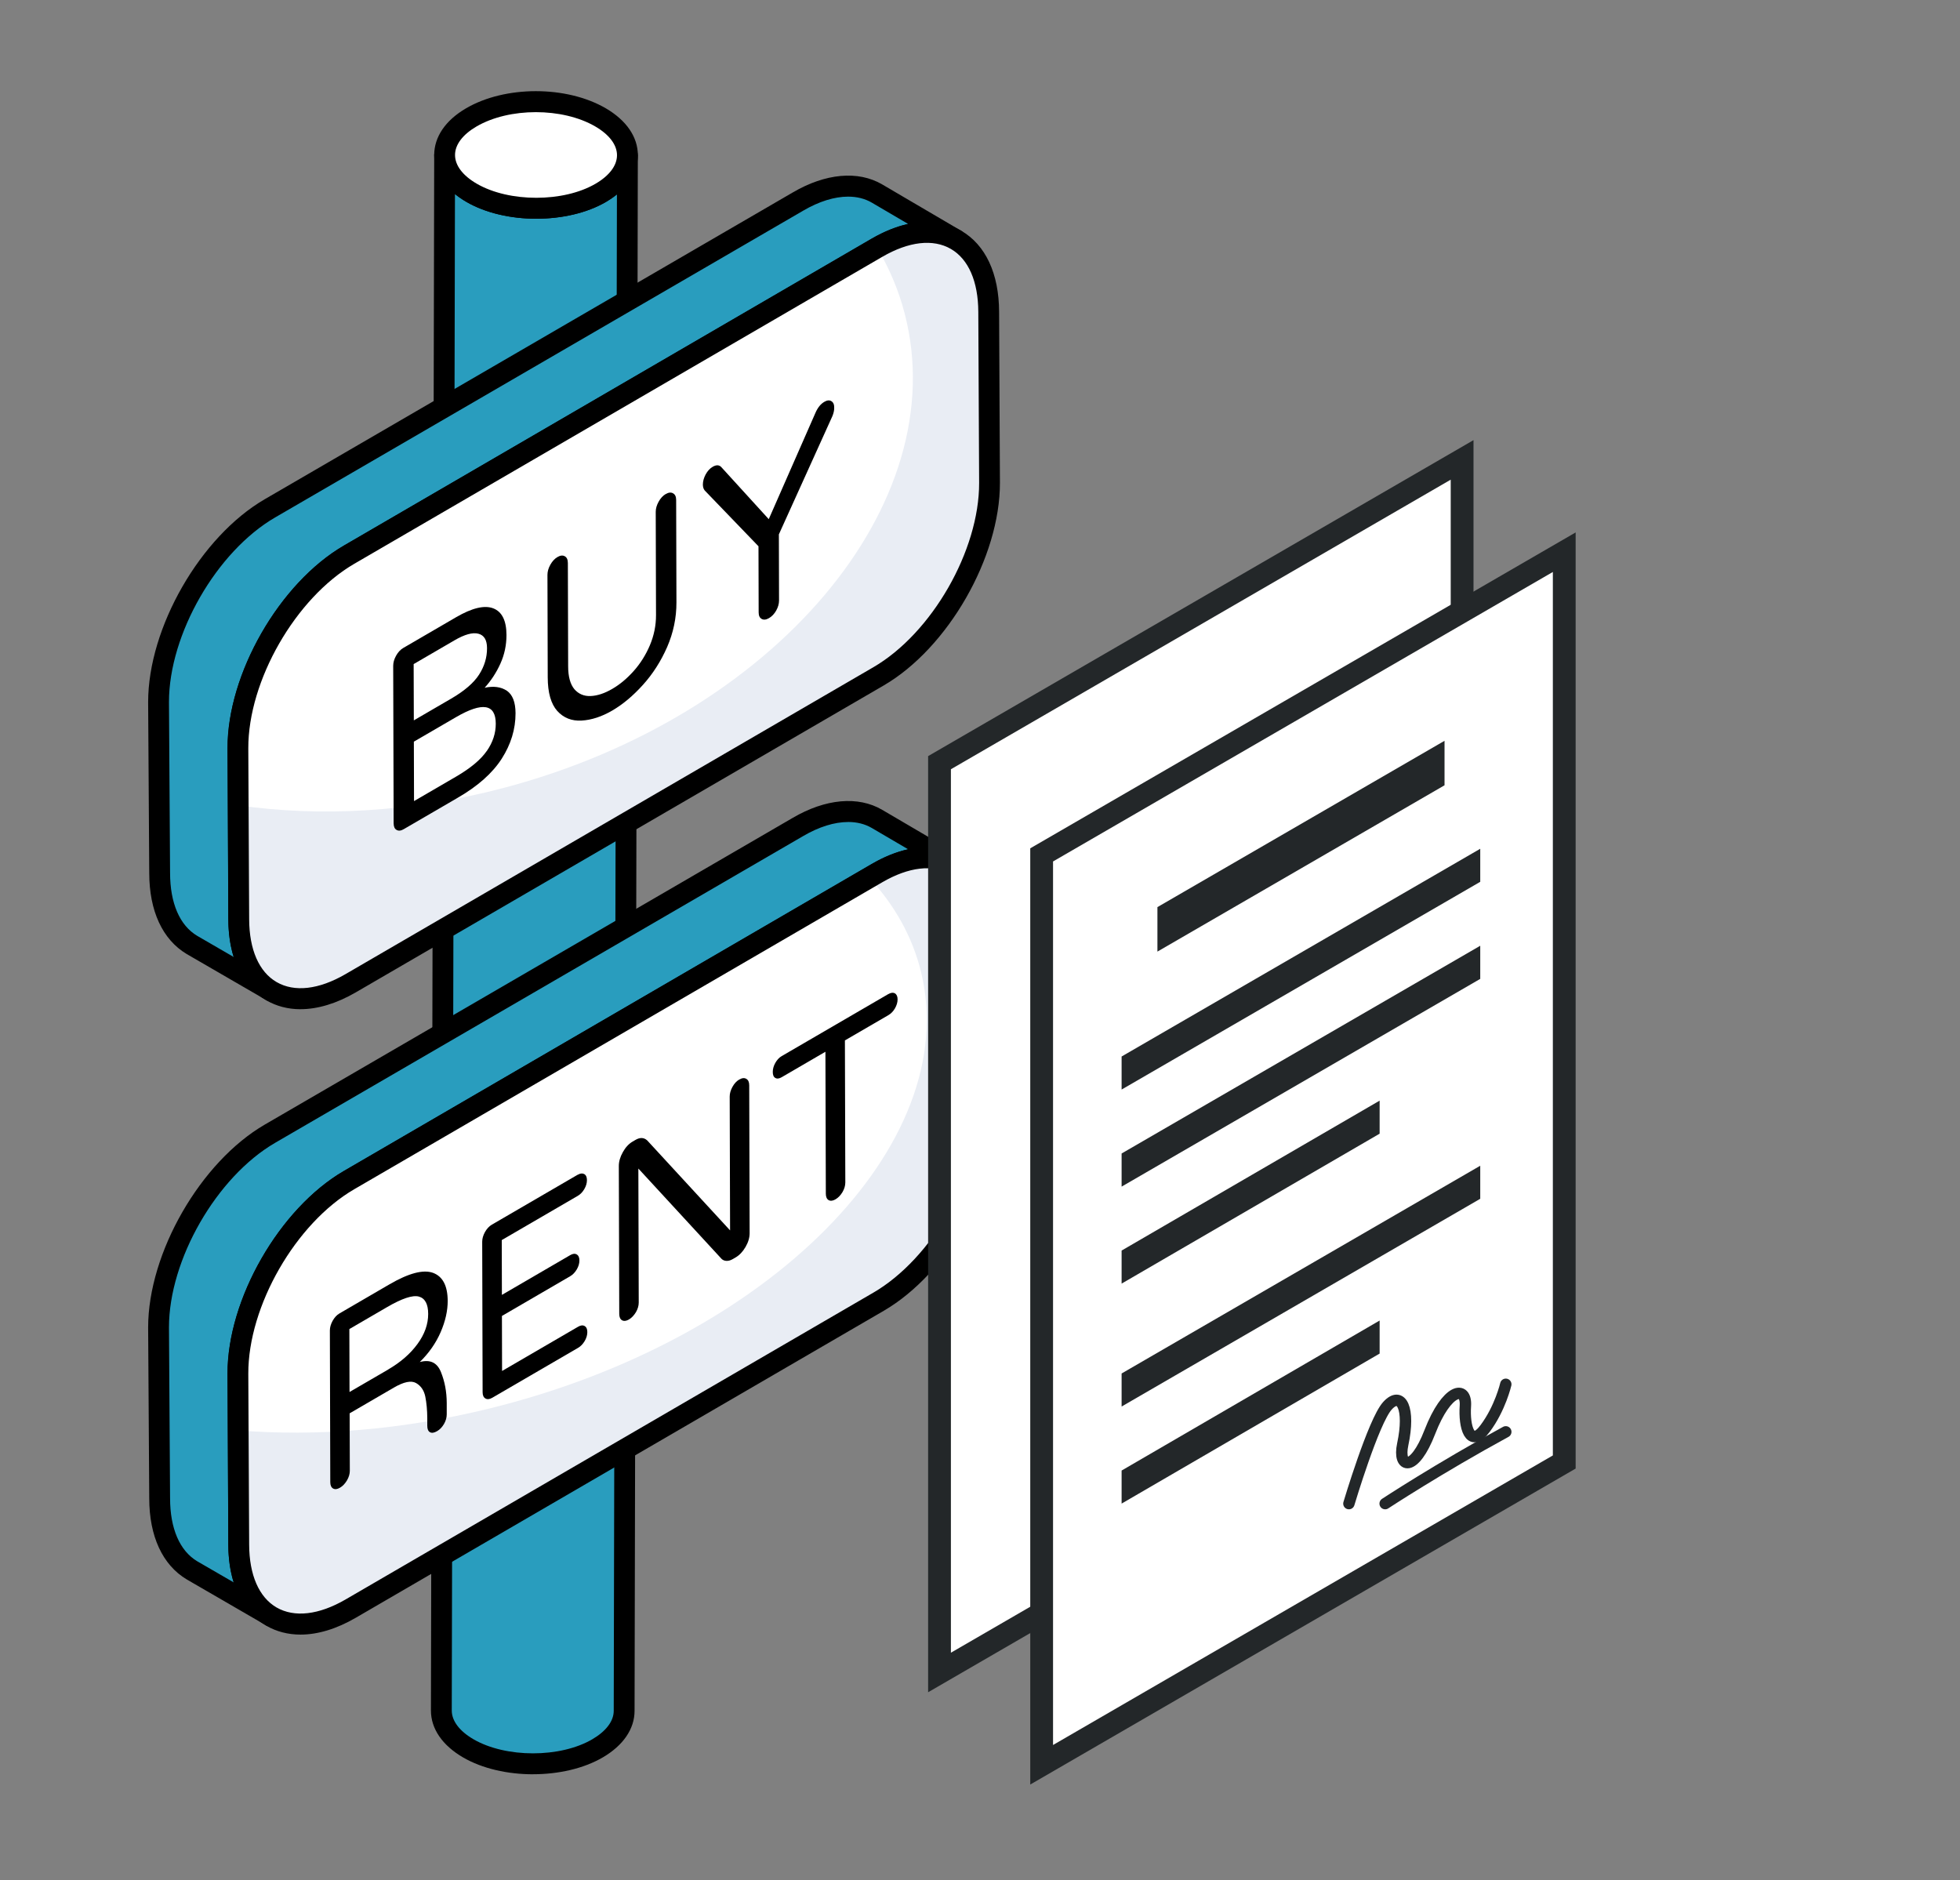 <?xml version="1.0" encoding="UTF-8"?>
<svg xmlns="http://www.w3.org/2000/svg" width="172" height="165" viewBox="0 0 172 165" fill="none">
  <rect x="0" y="0" width="172" height="165" fill="#808080" stroke="none"/>
  <path d="M55.061 13.635L54.774 150.142C54.771 151.333 53.994 152.52 52.444 153.427C49.326 155.251 44.231 155.251 41.092 153.427C39.512 152.508 38.726 151.305 38.729 150.103L39.016 13.596C39.013 14.798 39.799 16.001 41.379 16.921C44.515 18.744 49.613 18.744 52.731 16.921C54.284 16.013 55.058 14.823 55.061 13.635Z" fill="#299DBE"></path>
  <path d="M46.776 155.705C44.555 155.705 42.331 155.212 40.636 154.225C38.814 153.166 37.813 151.701 37.816 150.1L38.103 13.593C38.103 13.084 38.514 12.673 39.019 12.673C39.524 12.673 39.932 13.09 39.932 13.599C39.932 14.509 40.605 15.407 41.835 16.12C44.672 17.77 49.45 17.767 52.269 16.12C53.477 15.414 54.142 14.53 54.145 13.629C54.145 13.121 54.556 12.71 55.061 12.71C55.565 12.71 55.973 13.127 55.973 13.635L55.686 150.142C55.683 151.726 54.692 153.175 52.9 154.222C51.214 155.209 48.993 155.702 46.773 155.702L46.776 155.705ZM39.925 17.033L39.645 150.109C39.645 151.019 40.318 151.914 41.548 152.63C44.385 154.28 49.166 154.28 51.982 152.63C53.187 151.923 53.855 151.041 53.858 150.139L54.139 17.064C53.852 17.292 53.535 17.511 53.19 17.715C49.818 19.691 44.319 19.688 40.923 17.715C40.557 17.502 40.225 17.271 39.925 17.03V17.033Z" fill="black"></path>
  <path d="M52.695 10.302C55.831 12.125 55.858 15.091 52.731 16.921C49.613 18.744 44.518 18.744 41.379 16.921C38.23 15.091 38.236 12.132 41.352 10.308C44.479 8.478 49.546 8.472 52.692 10.302H52.695Z" fill="white"></path>
  <path d="M47.063 19.195C44.842 19.195 42.618 18.702 40.923 17.715C39.107 16.659 38.103 15.2 38.103 13.605C38.103 12.016 39.092 10.56 40.895 9.507C44.322 7.501 49.706 7.498 53.151 9.498C54.97 10.557 55.973 12.019 55.976 13.617C55.976 15.207 54.988 16.662 53.19 17.712C51.504 18.699 49.286 19.192 47.066 19.192L47.063 19.195ZM47.026 9.842C45.135 9.842 43.249 10.262 41.811 11.102C40.596 11.815 39.929 12.701 39.932 13.605C39.932 14.515 40.608 15.408 41.835 16.12C44.675 17.77 49.453 17.77 52.269 16.12C53.48 15.411 54.145 14.524 54.145 13.62C54.145 12.71 53.465 11.812 52.236 11.096C50.797 10.259 48.909 9.842 47.026 9.842Z" fill="black"></path>
  <path d="M83.902 21.055C82.134 20.02 79.69 20.148 76.958 21.734L30.631 48.685C25.232 51.824 20.859 59.432 20.889 65.68L20.953 80.686C20.953 83.761 22.047 85.963 23.814 86.964L16.84 82.924C15.103 81.889 14.012 79.718 14.012 76.613L13.915 61.606C13.915 55.358 18.288 47.753 23.687 44.614L70.015 17.694C72.716 16.108 75.191 15.946 76.958 16.982L83.902 21.055Z" fill="#299DBE"></path>
  <path d="M23.814 87.887C23.663 87.887 23.509 87.847 23.367 87.768C23.34 87.753 23.316 87.738 23.289 87.722L16.384 83.722C14.26 82.455 13.097 79.934 13.097 76.613L13 61.612C13 55.075 17.59 47.092 23.228 43.813L69.558 16.896C72.435 15.207 75.302 14.945 77.418 16.184L84.361 20.258C84.796 20.513 84.948 21.076 84.691 21.518C84.437 21.959 83.878 22.109 83.44 21.85C81.884 20.939 79.744 21.183 77.415 22.532L31.087 49.482C25.936 52.475 21.772 59.737 21.802 65.671L21.865 80.677C21.865 83.265 22.718 85.241 24.204 86.124L24.268 86.164C24.703 86.416 24.857 86.98 24.606 87.418C24.437 87.716 24.129 87.884 23.811 87.884L23.814 87.887ZM74.426 17.256C73.233 17.256 71.873 17.673 70.477 18.492L24.144 45.409C19.007 48.395 14.828 55.663 14.828 61.603L14.925 76.604C14.925 79.255 15.771 81.213 17.306 82.126L20.512 83.984C20.201 83 20.04 81.889 20.04 80.68L19.977 65.677C19.944 59.152 24.518 51.169 30.175 47.881L76.499 20.936C77.59 20.306 78.659 19.877 79.687 19.649L76.499 17.779C75.898 17.429 75.197 17.256 74.426 17.256Z" fill="black"></path>
  <path d="M76.961 21.743C82.361 18.604 86.745 21.122 86.763 27.367L86.839 42.367C86.857 48.612 82.5 56.211 77.1 59.35L30.773 86.285C25.373 89.424 20.968 86.919 20.95 80.674L20.874 65.674C20.856 59.429 25.235 51.818 30.634 48.679L76.961 21.743Z" fill="white"></path>
  <path d="M86.842 42.373C86.866 48.618 82.497 56.22 77.1 59.353L30.776 86.288C25.38 89.421 20.968 86.909 20.944 80.668L20.898 70.67C28.078 71.708 36.058 71.291 44.177 69.15C67.957 62.885 83.733 44.246 79.391 27.519C78.865 25.47 78.04 23.555 76.989 21.759C82.385 18.601 86.751 21.137 86.776 27.379L86.845 42.376L86.842 42.373Z" fill="#E9EDF4"></path>
  <path d="M26.374 88.566C25.28 88.566 24.262 88.304 23.358 87.78C21.225 86.544 20.046 84.017 20.037 80.674L19.962 65.677C19.944 59.149 24.527 51.166 30.178 47.878L76.505 20.945C79.421 19.256 82.21 19.009 84.355 20.251C86.489 21.488 87.667 24.015 87.676 27.367L87.749 42.364C87.767 48.892 83.192 56.869 77.554 60.151L31.229 87.083C29.534 88.066 27.884 88.563 26.374 88.563V88.566ZM77.421 22.541L31.09 49.476C25.945 52.469 21.772 59.73 21.79 65.671L21.865 80.668C21.875 83.329 22.727 85.287 24.271 86.182C25.839 87.092 27.984 86.843 30.317 85.488L76.644 58.552C81.778 55.566 85.942 48.307 85.924 42.37L85.851 27.373C85.842 24.706 84.99 22.742 83.446 21.847C81.887 20.942 79.744 21.189 77.421 22.541Z" fill="black"></path>
  <path d="M83.902 75.937C82.134 74.902 79.69 75.029 76.958 76.616L30.631 103.566C25.232 106.705 20.859 114.314 20.889 120.561L20.953 135.568C20.953 138.643 22.047 140.844 23.814 141.849L16.84 137.809C15.103 136.774 14.012 134.606 14.012 131.497L13.915 116.491C13.915 110.243 18.288 102.638 23.687 99.496L70.015 72.579C72.716 70.992 75.191 70.831 76.958 71.866L83.902 75.94V75.937Z" fill="#299DBE"></path>
  <path d="M23.814 142.765C23.663 142.765 23.509 142.726 23.367 142.647C23.337 142.631 23.31 142.613 23.279 142.598L16.384 138.603C14.26 137.334 13.097 134.81 13.097 131.491L13 116.494C13 109.957 17.59 101.974 23.228 98.695L69.558 71.778C72.435 70.091 75.302 69.826 77.418 71.069L84.361 75.142C84.796 75.398 84.948 75.961 84.691 76.403C84.437 76.844 83.878 76.993 83.44 76.734C81.884 75.818 79.741 76.065 77.415 77.416L31.087 104.364C25.936 107.36 21.772 114.621 21.802 120.555L21.865 135.562C21.865 138.147 22.715 140.123 24.198 141.006L24.268 141.045C24.703 141.298 24.857 141.858 24.606 142.3C24.437 142.598 24.129 142.768 23.811 142.768L23.814 142.765ZM74.426 72.137C73.233 72.137 71.873 72.554 70.477 73.373L24.144 100.29C19.007 103.277 14.828 110.545 14.828 116.485L14.925 131.482C14.925 134.134 15.771 136.092 17.306 137.011L20.509 138.865C20.201 137.882 20.037 136.774 20.037 135.565L19.974 120.561C19.941 114.04 24.515 106.054 30.172 102.763L76.499 75.815C77.59 75.182 78.659 74.752 79.687 74.527L76.499 72.658C75.898 72.308 75.197 72.134 74.423 72.134L74.426 72.137Z" fill="black"></path>
  <path d="M76.961 76.628C82.361 73.489 86.745 76.007 86.763 82.251L86.839 97.252C86.857 103.496 82.5 111.096 77.1 114.235L30.773 141.167C25.373 144.306 20.968 141.8 20.95 135.556L20.874 120.555C20.856 114.311 25.235 106.699 30.634 103.56L76.961 76.628Z" fill="white"></path>
  <path d="M86.842 97.255C86.866 103.499 82.497 111.102 77.1 114.235L30.776 141.167C25.38 144.3 20.968 141.788 20.944 135.547L20.898 125.524C27.736 126.078 35.236 125.5 42.92 123.612C67.525 117.574 84.491 100.433 80.832 85.32C80.077 82.209 78.499 79.423 76.281 77.027L76.967 76.634C82.364 73.501 86.754 76.013 86.776 82.254L86.845 97.252L86.842 97.255Z" fill="#E9EDF4"></path>
  <path d="M26.374 143.447C25.28 143.447 24.262 143.186 23.358 142.662C21.225 141.426 20.046 138.899 20.037 135.556L19.962 120.558C19.944 114.028 24.527 106.045 30.178 102.76L76.505 75.824C79.421 74.128 82.207 73.879 84.355 75.13C86.489 76.366 87.67 78.893 87.679 82.245L87.751 97.243C87.77 103.77 83.195 111.747 77.557 115.029L31.229 141.965C29.534 142.951 27.884 143.447 26.374 143.447ZM77.421 77.426L31.09 104.361C25.945 107.351 21.772 114.615 21.79 120.555L21.865 135.553C21.875 138.214 22.727 140.171 24.271 141.067C25.836 141.968 27.978 141.724 30.317 140.369L76.644 113.437C81.778 110.45 85.942 103.192 85.924 97.255L85.851 82.257C85.842 79.59 84.987 77.627 83.443 76.731C81.884 75.824 79.744 76.074 77.421 77.426Z" fill="black"></path>
  <path d="M44.476 60.614C44.981 60.961 45.237 61.618 45.241 62.59C45.244 63.99 44.836 65.317 44.029 66.581C43.216 67.847 41.941 68.98 40.194 69.994L35.432 72.764C35.188 72.908 34.976 72.932 34.804 72.831C34.632 72.74 34.547 72.545 34.544 72.256L34.505 58.431C34.505 58.141 34.589 57.846 34.759 57.541C34.928 57.237 35.139 57.009 35.384 56.866L40.025 54.165C41.427 53.349 42.518 53.09 43.286 53.386C44.056 53.684 44.443 54.467 44.446 55.727C44.446 56.604 44.274 57.441 43.911 58.242C43.554 59.03 43.092 59.737 42.53 60.355C43.319 60.187 43.962 60.276 44.473 60.614H44.476ZM42.715 65.911C43.249 65.144 43.509 64.343 43.506 63.506C43.5 61.777 42.343 61.585 40.019 62.934L36.318 65.086L36.333 70.301L40.01 68.161C41.282 67.421 42.183 66.672 42.712 65.908M36.3 58.278L36.315 63.217L39.581 61.317C40.744 60.641 41.566 59.938 42.038 59.207C42.509 58.476 42.742 57.7 42.739 56.881C42.739 56.168 42.485 55.739 41.974 55.611C41.473 55.48 40.775 55.675 39.898 56.184L36.3 58.278Z" fill="black"></path>
  <path d="M58.427 43.354C58.678 43.208 58.889 43.189 59.067 43.293C59.246 43.393 59.336 43.585 59.336 43.877L59.361 52.868C59.364 54.223 59.089 55.526 58.545 56.783C57.995 58.035 57.288 59.14 56.423 60.099C55.559 61.058 54.662 61.81 53.734 62.352C52.798 62.897 51.903 63.186 51.036 63.235C50.169 63.284 49.459 63.001 48.903 62.392C48.353 61.774 48.069 60.793 48.066 59.438L48.042 50.448C48.042 50.158 48.126 49.863 48.295 49.559C48.465 49.254 48.676 49.026 48.927 48.88C49.172 48.737 49.389 48.715 49.568 48.819C49.746 48.919 49.83 49.114 49.833 49.407L49.858 58.47C49.858 59.38 50.045 60.047 50.404 60.48C50.77 60.9 51.245 61.107 51.834 61.082C52.429 61.055 53.054 60.848 53.728 60.455C54.396 60.069 55.022 59.545 55.614 58.881C56.2 58.224 56.677 57.462 57.034 56.619C57.39 55.77 57.572 54.89 57.569 53.979L57.544 44.916C57.544 44.627 57.629 44.331 57.798 44.027C57.965 43.725 58.173 43.497 58.424 43.351L58.427 43.354Z" fill="black"></path>
  <path d="M72.335 35.264C72.586 35.118 72.798 35.1 72.964 35.209C73.136 35.316 73.215 35.514 73.206 35.809C73.206 36.019 73.154 36.254 73.048 36.516L68.35 46.895L68.365 52.698C68.365 52.987 68.28 53.282 68.117 53.578C67.948 53.876 67.736 54.098 67.486 54.244C67.235 54.39 67.023 54.415 66.845 54.317C66.667 54.223 66.576 54.031 66.576 53.742L66.561 47.939L61.841 43.04C61.733 42.906 61.681 42.73 61.681 42.52C61.681 42.23 61.766 41.935 61.923 41.637C62.089 41.335 62.291 41.11 62.542 40.964C62.872 40.772 63.135 40.79 63.331 41.028L67.462 45.561L71.553 36.245C71.752 35.779 72.012 35.453 72.338 35.264H72.335Z" fill="black"></path>
  <path d="M36.834 119.529C37.738 119.28 38.357 119.572 38.693 120.4C39.028 121.228 39.2 122.132 39.203 123.116V124.118C39.206 124.395 39.125 124.675 38.965 124.961C38.801 125.238 38.602 125.451 38.36 125.591C38.097 125.743 37.892 125.777 37.732 125.685C37.575 125.6 37.496 125.405 37.496 125.116V124.468C37.493 123.743 37.43 123.104 37.321 122.556C37.206 122.005 36.931 121.609 36.505 121.368C36.079 121.131 35.435 121.265 34.571 121.767L30.683 124.029L30.698 129.074C30.698 129.351 30.613 129.634 30.444 129.924C30.274 130.204 30.075 130.417 29.833 130.557C29.592 130.697 29.398 130.715 29.232 130.627C29.069 130.532 28.984 130.347 28.984 130.07L28.948 116.759C28.948 116.482 29.03 116.202 29.19 115.909C29.353 115.62 29.549 115.404 29.788 115.264L34.166 112.716C35.871 111.723 37.146 111.391 38.004 111.702C38.856 112.021 39.282 112.84 39.288 114.165C39.288 115.029 39.086 115.943 38.669 116.905C38.252 117.867 37.638 118.744 36.837 119.529H36.834ZM34.07 120.178C35.148 119.551 36.004 118.808 36.632 117.949C37.264 117.091 37.575 116.208 37.575 115.31C37.575 114.439 37.297 113.93 36.753 113.781C36.206 113.638 35.275 113.946 33.964 114.71L30.658 116.634L30.673 122.157L34.073 120.181" fill="black"></path>
  <path d="M50.698 103.095C50.921 102.964 51.112 102.948 51.272 103.034C51.429 103.125 51.507 103.302 51.507 103.56C51.507 103.825 51.432 104.084 51.275 104.352C51.118 104.62 50.927 104.812 50.704 104.943L44.032 108.825L44.044 113.635L50.039 110.146C50.263 110.015 50.453 109.994 50.61 110.085C50.767 110.176 50.846 110.353 50.846 110.612C50.846 110.877 50.77 111.135 50.613 111.403C50.456 111.665 50.266 111.863 50.042 111.994L44.047 115.483L44.059 120.312L50.731 116.43C50.954 116.299 51.145 116.278 51.305 116.369C51.462 116.46 51.541 116.637 51.541 116.896C51.541 117.161 51.465 117.419 51.308 117.687C51.151 117.949 50.961 118.147 50.737 118.278L43.201 122.662C42.965 122.799 42.766 122.82 42.6 122.726C42.437 122.632 42.352 122.452 42.352 122.175L42.316 108.971C42.316 108.694 42.397 108.414 42.557 108.121C42.721 107.832 42.92 107.613 43.156 107.476L50.692 103.092L50.698 103.095Z" fill="black"></path>
  <path d="M64.878 94.737C65.117 94.597 65.325 94.573 65.494 94.677C65.664 94.774 65.745 94.96 65.748 95.237L65.784 108.219C65.784 108.608 65.667 109.013 65.422 109.434C65.177 109.854 64.884 110.158 64.546 110.353L64.322 110.484C64.12 110.603 63.935 110.657 63.76 110.651C63.579 110.642 63.437 110.587 63.322 110.475L56.019 102.547L56.052 114.311C56.052 114.588 55.97 114.868 55.804 115.157C55.629 115.441 55.429 115.654 55.191 115.794C54.958 115.931 54.756 115.952 54.589 115.864C54.426 115.769 54.345 115.584 54.342 115.307L54.305 102.324C54.305 101.929 54.423 101.524 54.662 101.101C54.895 100.68 55.185 100.373 55.52 100.178L55.765 100.035C56.167 99.8 56.511 99.816 56.801 100.084L64.068 107.975L64.035 96.229C64.035 95.952 64.117 95.672 64.277 95.38C64.44 95.084 64.639 94.871 64.875 94.734L64.878 94.737Z" fill="black"></path>
  <path d="M77.956 87.238C78.185 87.105 78.376 87.089 78.533 87.174C78.687 87.269 78.768 87.442 78.768 87.701C78.768 87.966 78.687 88.228 78.536 88.493C78.379 88.761 78.188 88.953 77.959 89.087L74.145 91.303L74.181 103.767C74.181 104.045 74.1 104.325 73.934 104.614C73.761 104.897 73.559 105.11 73.323 105.247C73.085 105.387 72.882 105.409 72.719 105.32C72.556 105.226 72.474 105.04 72.471 104.763L72.435 92.299L68.601 94.53C68.377 94.661 68.193 94.686 68.039 94.597C67.885 94.509 67.815 94.335 67.815 94.07C67.815 93.812 67.885 93.55 68.036 93.279C68.187 93.014 68.371 92.81 68.595 92.682L77.95 87.238H77.956Z" fill="black"></path>
  <g clip-path="url(#clip0_173_3649)">
    <path d="M128.308 120.2L82.447 146.771V66.93L128.308 40.359V120.2Z" fill="white" stroke="#232729" stroke-width="2"></path>
    <path d="M137.271 128.3L91.41 154.87V75.022L137.271 48.459V128.3Z" fill="white" stroke="#232729" stroke-width="2"></path>
    <path d="M101.57 79.605L126.765 65.01V68.914L101.57 83.509V79.605Z" fill="#232729"></path>
    <path d="M98.427 92.715L129.899 74.485V77.385L98.427 95.615V92.715Z" fill="#232729"></path>
    <path d="M98.427 101.226L129.899 82.996V85.903L98.427 104.134V101.226Z" fill="#232729"></path>
    <path d="M98.427 109.745L121.07 96.588V99.488L98.427 112.645V109.745Z" fill="#232729"></path>
    <path d="M98.427 120.532L129.899 102.301V105.201L98.427 123.432V120.532Z" fill="#232729"></path>
    <path d="M98.427 129.05L121.07 115.885V118.785L98.427 131.95V129.05Z" fill="#232729"></path>
    <path d="M118.373 131.952C118.373 131.952 120.531 124.721 121.751 123.37C122.972 122.019 123.768 123.615 123.098 126.744C122.641 128.886 124.098 129.241 125.477 125.662C126.965 121.821 128.714 121.537 128.595 123.378C128.469 125.219 128.997 127.139 130.32 125.369C131.651 123.599 132.14 121.481 132.14 121.481" stroke="#232729" stroke-miterlimit="10" stroke-linecap="round"></path>
    <path d="M121.554 131.952C121.554 131.952 126.28 128.846 132.14 125.654" stroke="#232729" stroke-miterlimit="10" stroke-linecap="round"></path>
  </g>
  <defs>
    <clipPath id="clip0_173_3649">
      <rect width="76.553" height="117.981" fill="white" transform="translate(81.447 38.624)"></rect>
    </clipPath>
  </defs>
</svg>
